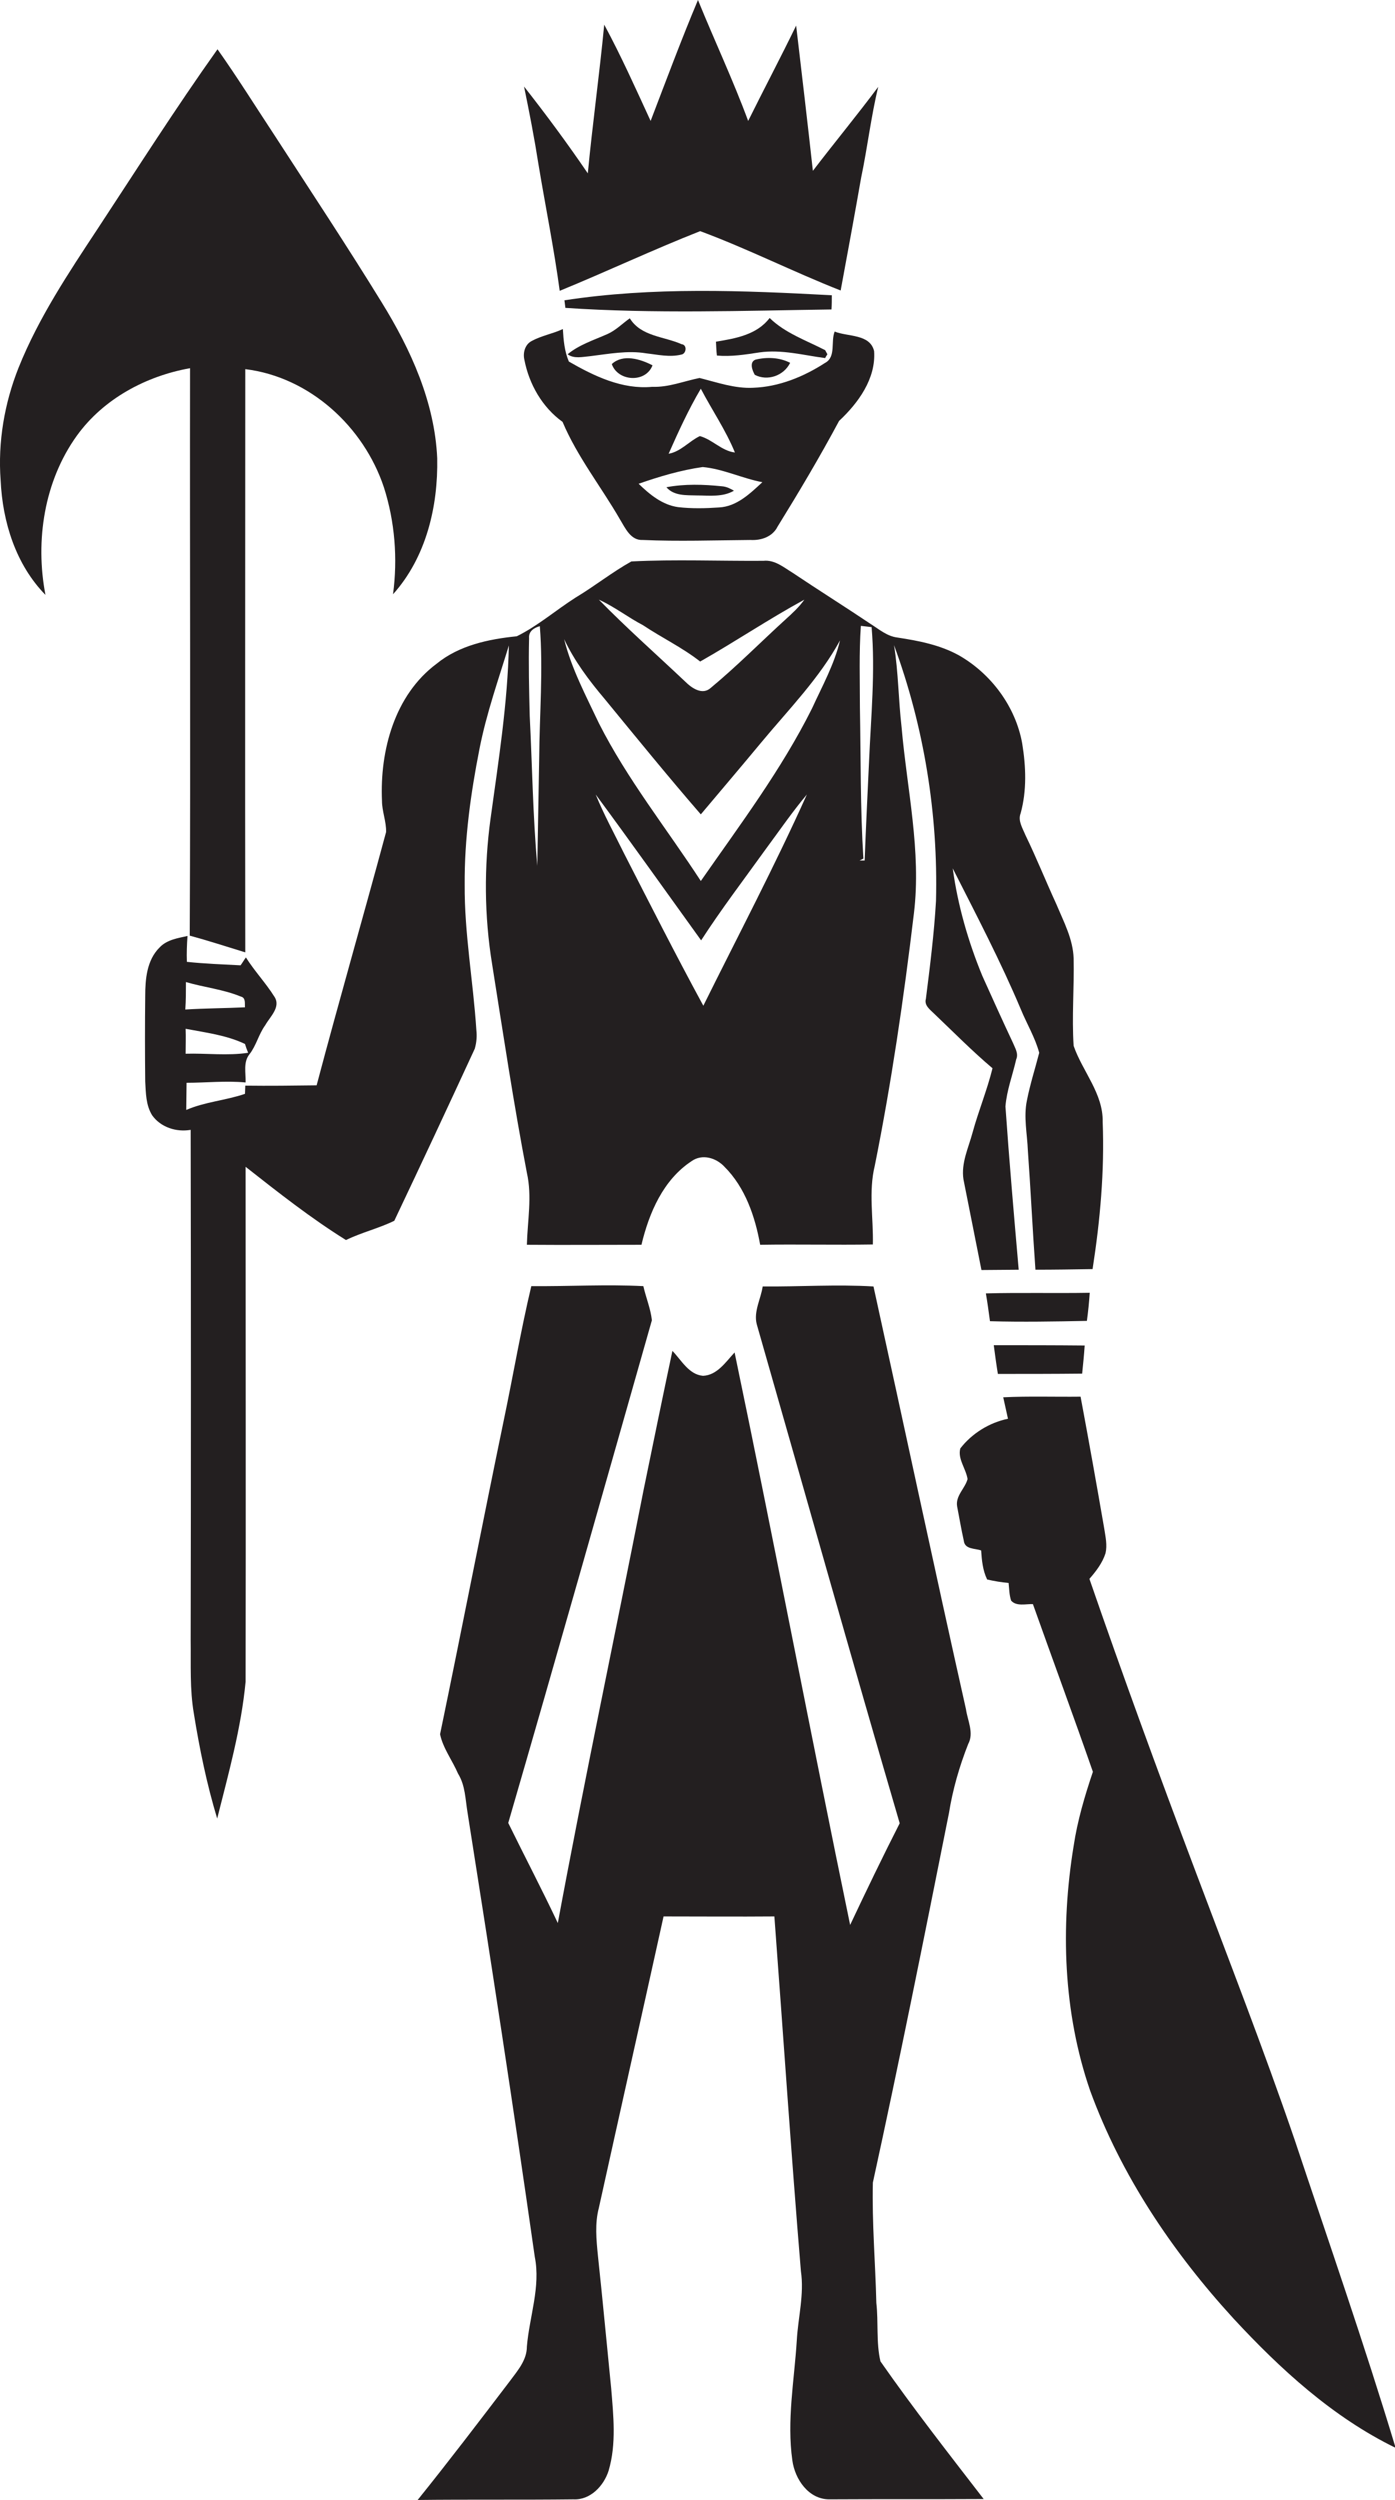 <?xml version="1.0" encoding="utf-8"?>
<!-- Generator: Adobe Illustrator 19.2.0, SVG Export Plug-In . SVG Version: 6.00 Build 0)  -->
<svg version="1.1" id="Layer_1" xmlns="http://www.w3.org/2000/svg" xmlns:xlink="http://www.w3.org/1999/xlink" x="0px" y="0px"
	 viewBox="0 0 441.9 791.7" enable-background="new 0 0 441.9 791.7" xml:space="preserve">
<g>
	<path fill="#231F20" d="M177.3,92.1c14.9-6.1,29.5-13,44.5-18.9c15.1,5.6,29.5,12.9,44.5,18.8c2.2-11.9,4.4-23.8,6.5-35.8
		c2-9.5,3.1-19.2,5.4-28.7c-6.7,9-13.9,17.7-20.7,26.6c-1.7-15.4-3.5-30.7-5.3-46C247.3,18.2,242,28.2,237,38.3
		c-4.8-13-10.7-25.5-15.9-38.3c-5.3,12.6-10.1,25.5-15,38.3c-4.7-10.2-9.3-20.5-14.7-30.5c-1.5,15.7-3.7,31.4-5.2,47.1
		c-6.4-9.4-13.2-18.6-20.2-27.5c1.7,8.2,3.3,16.5,4.6,24.8C172.8,65.5,175.5,78.7,177.3,92.1z"/>
	<path fill="#231F20" d="M60.1,296.3c5.9,1.6,11.7,3.5,17.6,5.3c-0.1-61.6,0-123.2,0-184.7c20.4,2.5,37.5,18.2,43.9,37.4
		c3.5,10.9,4.4,22.6,2.9,33.9c10.5-11.7,14.3-27.8,14-43.1c-0.8-17.7-8.3-34.3-17.5-49.2c-11-17.9-22.6-35.4-34-53
		c-6-9.1-11.8-18.4-18.1-27.3C55.6,34.3,43.4,53.5,30.9,72.5c-9.3,14.1-18.7,28.2-25,43.9c-4.5,11.3-6.6,23.6-5.7,35.7
		c0.6,13.2,4.8,26.7,14.2,36.3c-3.3-17.2-0.4-36.1,10-50.5c8.4-11.6,21.8-18.8,35.8-21.3C60.1,176.6,60.4,236.5,60.1,296.3z"/>
	<path fill="#231F20" d="M263.5,93.5c-28.2-1.5-56.7-2.7-84.7,1.6c0.1,0.6,0.2,1.8,0.3,2.4c28.1,1.9,56.2,0.9,84.3,0.5
		C263.5,96.5,263.5,95,263.5,93.5z"/>
	<path fill="#231F20" d="M215.8,112.3c1.6-0.2,2-3.1,0.1-3.3c-5.6-2.5-12.8-2.4-16.4-8.2c-2.4,1.7-4.4,3.8-7.1,5
		c-4.3,1.9-9,3.4-12.6,6.4c2.1,1.5,4.7,0.8,7.1,0.6c5.9-0.7,11.9-1.9,17.8-0.9C208.3,112.3,212.1,113.2,215.8,112.3z"/>
	<path fill="#231F20" d="M262.1,112.2c-0.2-0.3-0.5-1-0.7-1.3c-6-3.1-12.7-5.4-17.6-10.2c-4,5.3-10.8,6.5-17,7.5
		c0.1,1.5,0.1,2.9,0.3,4.4c4.5,0.4,9-0.3,13.5-1c7-1,13.9,0.9,20.8,1.8C261.5,113.1,261.9,112.5,262.1,112.2z"/>
	<path fill="#231F20" d="M178.2,133.6c4.7,11.1,12.2,20.5,18.2,30.9c1.7,2.8,3.4,6.7,7.2,6.5c11.3,0.5,22.7,0.1,34.1,0
		c3.4,0.2,7-1,8.6-4.2c6.8-11,13.4-22.1,19.5-33.5c6.1-5.7,11.7-13.4,11.1-22.1c-1.3-5.5-8.3-4.5-12.5-6.2c-1.3,3.2,0.5,8-3,9.9
		c-6.8,4.4-14.6,7.6-22.8,7.9c-5.8,0.3-11.4-1.7-17-3.1c-5,1-9.8,3-15,2.8c-9.5,0.9-18.4-3.4-26.4-8c-1.4-3.3-1.7-6.8-1.9-10.3
		c-3.2,1.5-6.8,2.1-9.9,3.8c-2.1,1.1-2.8,3.7-2.3,5.9C167.6,121.7,171.8,129,178.2,133.6z M222,123.1c3.5,6.7,7.9,13.1,10.8,20.2
		c-4.2-0.5-7.1-4.1-11.1-5.2c-3.4,1.6-6,4.9-9.9,5.6C214.9,136.7,218.1,129.7,222,123.1z M222.6,147.9c6.5,0.6,12.5,3.6,18.9,4.8
		c-3.9,3.6-8.1,7.7-13.7,8c-4.3,0.3-8.7,0.4-13-0.1c-5-0.7-9-4-12.5-7.4C208.9,150.9,215.6,148.9,222.6,147.9z"/>
	<path fill="#231F20" d="M193.8,115.3c1.9,5.5,10.7,6.1,12.9,0.4C202.9,113.7,197.3,112,193.8,115.3z"/>
	<path fill="#231F20" d="M239.3,113.9c-2,0.8-1,3.4-0.2,4.8c4,2.1,9.2,0.3,11.2-3.8C247,113.2,243,113,239.3,113.9z"/>
	<path fill="#231F20" d="M232.5,155.4c-1.2-0.7-2.4-1.3-3.8-1.4c-5.8-0.6-11.8-0.8-17.6,0.3c2.4,2.8,6.3,2.5,9.6,2.6
		C224.7,156.9,228.9,157.5,232.5,155.4z"/>
	<path fill="#231F20" d="M150.9,326.2c-1-15.4-3.8-30.6-3.7-46c-0.1-14.5,1.9-28.9,4.7-43.1c2.2-11.2,6-21.9,9.3-32.7
		c-0.4,18.4-3.3,36.6-5.8,54.8c-2.1,15.3-2,30.9,0.5,46.2c3.5,22,6.8,44.1,11,66c1.7,7.5,0.2,15.2,0,22.8c12.1,0.1,24.2,0,36.3,0
		c2.4-10.1,6.9-20.6,15.9-26.5c3.4-2.4,7.8-1,10.4,1.8c6.6,6.6,9.7,15.8,11.3,24.7c11.9-0.2,23.8,0.1,35.7-0.1
		c0.2-8.3-1.4-16.7,0.6-24.9c5.3-26.4,9.2-53.1,12.4-79.9c2.4-19.8-2.2-39.4-3.9-59c-1-8.6-1-17.4-2.4-26c9.5,25.8,14,53.5,13.3,81
		c-0.6,10.4-1.9,20.7-3.2,31c-0.6,2.1,1.3,3.4,2.6,4.7c6.1,5.8,12,11.8,18.5,17.3c-1.7,6.9-4.4,13.4-6.3,20.3
		c-1.3,4.9-3.7,9.7-2.9,14.9c1.9,9.6,3.8,19.1,5.7,28.7c3.9,0,7.9-0.1,11.8-0.1c-1.5-17.2-3-34.5-4.2-51.7c0.4-5.1,2.3-10,3.4-14.9
		c0.8-1.8-0.3-3.5-1-5.2c-3.3-7-6.5-14.1-9.7-21.2c-4.5-10.9-7.8-22.4-9.4-34.1c7.5,14.8,15.2,29.5,21.6,44.7
		c1.9,4.6,4.5,8.9,5.8,13.7c-1.3,5-2.9,10-3.9,15.1c-1.1,5.2,0.1,10.6,0.3,15.8c0.9,12.6,1.5,25.2,2.4,37.8c6,0,12-0.1,18.1-0.2
		c2.4-15.4,3.8-31,3.2-46.6c0.2-9-6.4-16-9.2-24.1c-0.6-9.2,0.2-18.5,0-27.7c-0.2-6.1-3.1-11.5-5.4-17c-3.4-7.4-6.4-14.9-9.9-22.1
		c-0.9-2.2-2.4-4.5-1.5-6.8c2-7.2,1.7-14.9,0.5-22.2c-2.1-11.7-9.9-22.1-20.1-27.9c-6-3.3-12.8-4.6-19.4-5.6
		c-3.3-0.4-5.8-2.6-8.5-4.3c-8.2-5.5-16.5-10.7-24.7-16.2c-2.8-1.7-5.7-4.2-9.3-3.8c-13.9,0.1-27.9-0.5-41.8,0.2
		c-6.1,3.4-11.6,7.8-17.6,11.4c-6.3,4-12,9-18.7,12.3c-9,0.9-18.3,2.9-25.4,8.7c-13.3,9.9-18,27.5-17.3,43.4c0,3.3,1.4,6.6,1.3,9.9
		c-7.2,26.7-14.9,53.4-22,80.2c-7.5,0.1-15,0.2-22.6,0.1c0,0.7-0.1,2-0.1,2.6c-6.1,2.1-12.6,2.5-18.6,5.1c0-2.9,0.1-5.7,0.1-8.6
		c6.2,0,12.5-0.7,18.7-0.1c0.1-3-0.8-6.4,1.2-8.9c2.2-2.8,2.9-6.3,5-9.2c1.5-2.7,5.1-5.8,2.9-9.1c-2.7-4.3-6.3-8.1-9-12.4
		c-0.6,0.8-1.1,1.7-1.7,2.5c-5.7-0.3-11.4-0.5-17-1.1c-0.1-2.7,0-5.5,0.2-8.2c-3.1,0.7-6.6,1.2-8.9,3.7c-4,4-4.5,10-4.5,15.3
		c-0.1,9-0.1,18,0,27.1c0.2,3.6,0.2,7.5,2.2,10.7c2.7,3.8,7.7,5.4,12.2,4.6c0.1,53.9,0.1,107.8,0,161.7c0.1,7.7-0.3,15.5,1,23.1
		c1.8,11.2,4.1,22.4,7.4,33.3c3.6-14.3,7.6-28.6,9-43.3c0.1-54.4,0-108.7,0-163.1c10.3,8.1,20.7,16.3,31.8,23.2
		c4.9-2.4,10.4-3.7,15.3-6.1c8.6-18.1,17.1-36.3,25.5-54.5C151,330,151.1,328.1,150.9,326.2z M272.4,224.1c0-8.6-0.3-17.3,0.3-25.9
		c1.1,0.1,2.3,0.3,3.4,0.4c1.2,14.1-0.2,28.3-0.8,42.4c-0.5,10.5-1,21-1.4,31.5c-0.6,0-1.1,0-1.6,0l1.2-0.6
		C272.5,256,272.7,240.1,272.4,224.1z M222.8,318.5c-8.7-16-16.9-32.2-25.2-48.4c-3-6.1-6.3-12.1-8.9-18.5
		c11.3,15.3,22.3,30.8,33.4,46.2c6.4-9.9,13.5-19.2,20.4-28.8c4.3-5.8,8.4-11.8,13.1-17.4C245.4,274.3,233.8,296.3,222.8,318.5z
		 M203.7,198c6,4,12.5,7.1,18.1,11.5c11.1-6.3,21.8-13.5,33-19.6c-1.7,2.4-3.9,4.4-6,6.3c-7.9,7.2-15.4,14.8-23.6,21.6
		c-2.7,2.5-6.1,0.1-8.2-2c-9.1-8.6-18.5-16.9-27.3-25.9C194.6,192.1,198.9,195.5,203.7,198z M191.5,221.3
		c10.1,12.3,20.1,24.6,30.5,36.6c6.3-7.5,12.7-15,19-22.6c8.7-10.5,18.5-20.4,25.1-32.5c-1.8,7.6-5.7,14.6-8.9,21.6
		c-9.7,19.4-22.8,36.8-35.2,54.6c-10.8-16.6-23.3-32.2-32.3-50c-4.1-8.7-8.7-17.3-11-26.6C182,209.4,186.6,215.5,191.5,221.3z
		 M167.6,202.1c-0.2-2.2,1.6-3.3,3.4-3.8c1.1,13.9-0.1,27.9-0.2,41.8c-0.2,11.4-0.4,22.7-0.6,34.1c-1.4-15.8-1.6-31.7-2.4-47.5
		C167.6,218.5,167.4,210.3,167.6,202.1z M58.9,311c5.8,1.7,11.8,2.3,17.4,4.6c1.6,0.4,1.2,2.1,1.3,3.4c-6.3,0.3-12.6,0.3-18.9,0.7
		C58.9,316.8,58.9,313.9,58.9,311z M58.8,325.8c6.3,1.2,12.9,2,18.8,4.8c0.2,0.7,0.7,2.1,1,2.8c-6.6,1-13.2,0.1-19.8,0.3
		C58.8,331.1,58.9,328.5,58.8,325.8z"/>
	<path fill="#231F20" d="M277.6,729.3c-0.3-12.7-1.4-25.4-1.1-38.1c8.5-38.9,16.3-77.9,24.1-117c1.2-7.5,3.3-14.8,6.1-21.9
		c1.9-3.5-0.2-7.4-0.7-11c-10-44.6-19.5-89.3-29.3-133.9c-11.7-0.7-23.4,0.1-35.1,0c-0.6,4-2.9,7.9-1.9,11.9
		c15.1,52.7,29.9,105.5,45.3,158.1c-5.4,10.6-10.6,21.4-15.7,32.2c-12.5-60.4-24-120.9-36.6-181.3c-2.8,3-5.5,7.2-10,7.4
		c-4.5-0.4-6.8-4.9-9.7-7.9c-3.1,14.6-6.1,29.3-9.1,43.9c-9,45.8-18.7,91.5-27.2,137.3c-5-10.6-10.5-21.1-15.7-31.7
		c15.4-53,30.4-106.1,45.5-159.2c-0.4-3.7-1.9-7.2-2.7-10.8c-11.8-0.6-23.7,0.1-35.5,0c-3.3,13.9-5.7,28-8.6,41.9
		c-6.9,33.3-13.4,66.7-20.3,100c0.9,4.4,3.9,8.3,5.7,12.5c2.3,3.7,2.3,8.1,3,12.3c7.4,46.8,14.6,93.7,21.3,140.7
		c1.9,9.5-1.7,18.9-2.5,28.4c0,4.4-3,7.7-5.5,11.1c-9.6,12.6-19.2,25.2-29.1,37.5c16.4-0.2,32.9,0,49.3-0.2
		c5.4,0.3,9.7-4.3,11.2-9.1c2.5-8.5,1.5-17.5,0.8-26.1c-1.4-14-2.7-28-4.2-42c-0.5-5-1-10.2,0.3-15.1c6.8-30.8,13.7-61.5,20.5-92.3
		c11.7,0,23.4,0.1,35.1,0c2.8,37.4,5.3,74.9,8.4,112.3c1.1,7.4-0.9,14.7-1.3,22c-0.8,12.7-3.2,25.4-1.4,38
		c0.8,5.9,5.1,12.3,11.7,12.3c16.3-0.1,32.6,0,48.9-0.1c-11.1-14.4-22.3-28.7-32.7-43.6C277.5,741.8,278.3,735.4,277.6,729.3z"/>
	<path fill="#231F20" d="M345.2,409.4c-11,0.2-21.9-0.1-32.9,0.2c0.5,2.9,0.9,5.9,1.3,8.8c10.2,0.3,20.5,0.1,30.7-0.1
		C344.7,415.4,345,412.4,345.2,409.4z"/>
	<path fill="#231F20" d="M316.1,435.1c8.9,0,17.8,0,26.7-0.1c0.3-3,0.6-5.9,0.8-8.9c-9.6-0.1-19.2-0.1-28.8-0.1
		C315.2,429,315.6,432.1,316.1,435.1z"/>
	<path fill="#231F20" d="M410.1,677.6c-9.9-28.9-21-57.3-31.7-85.8c-11.5-30.5-22.7-61.1-33.3-91.8c2.1-2.4,4.1-5,5.1-8.1
		c0.6-2.6,0-5.2-0.4-7.8c-2.4-13.9-4.9-27.9-7.5-41.8c-8.2,0.1-16.4-0.2-24.5,0.2c0.5,2.3,1,4.5,1.5,6.8c-5.9,1.2-11.5,4.7-15.1,9.4
		c-0.9,3.3,1.8,6.4,2.3,9.7c-0.8,3-3.9,5.3-3.3,8.7c0.7,3.6,1.3,7.2,2.1,10.8c0.3,2.8,3.5,2.4,5.5,3.1c0.2,3.1,0.5,6.3,1.9,9.2
		c2.2,0.5,4.5,0.9,6.8,1.1c0.2,1.9,0.2,3.8,0.8,5.6c1.7,1.9,4.7,1,6.9,1.1c6.3,17.7,12.8,35.3,19,53.1c-2.6,7.7-4.9,15.5-6.1,23.5
		c-4.2,25.7-3.3,52.7,5.2,77.4c9.8,26.9,26.1,51.1,45.4,72.2c14.9,16.1,31.5,31.3,51.4,41C432.2,742.4,420.9,710,410.1,677.6z"/>
</g>
</svg>
